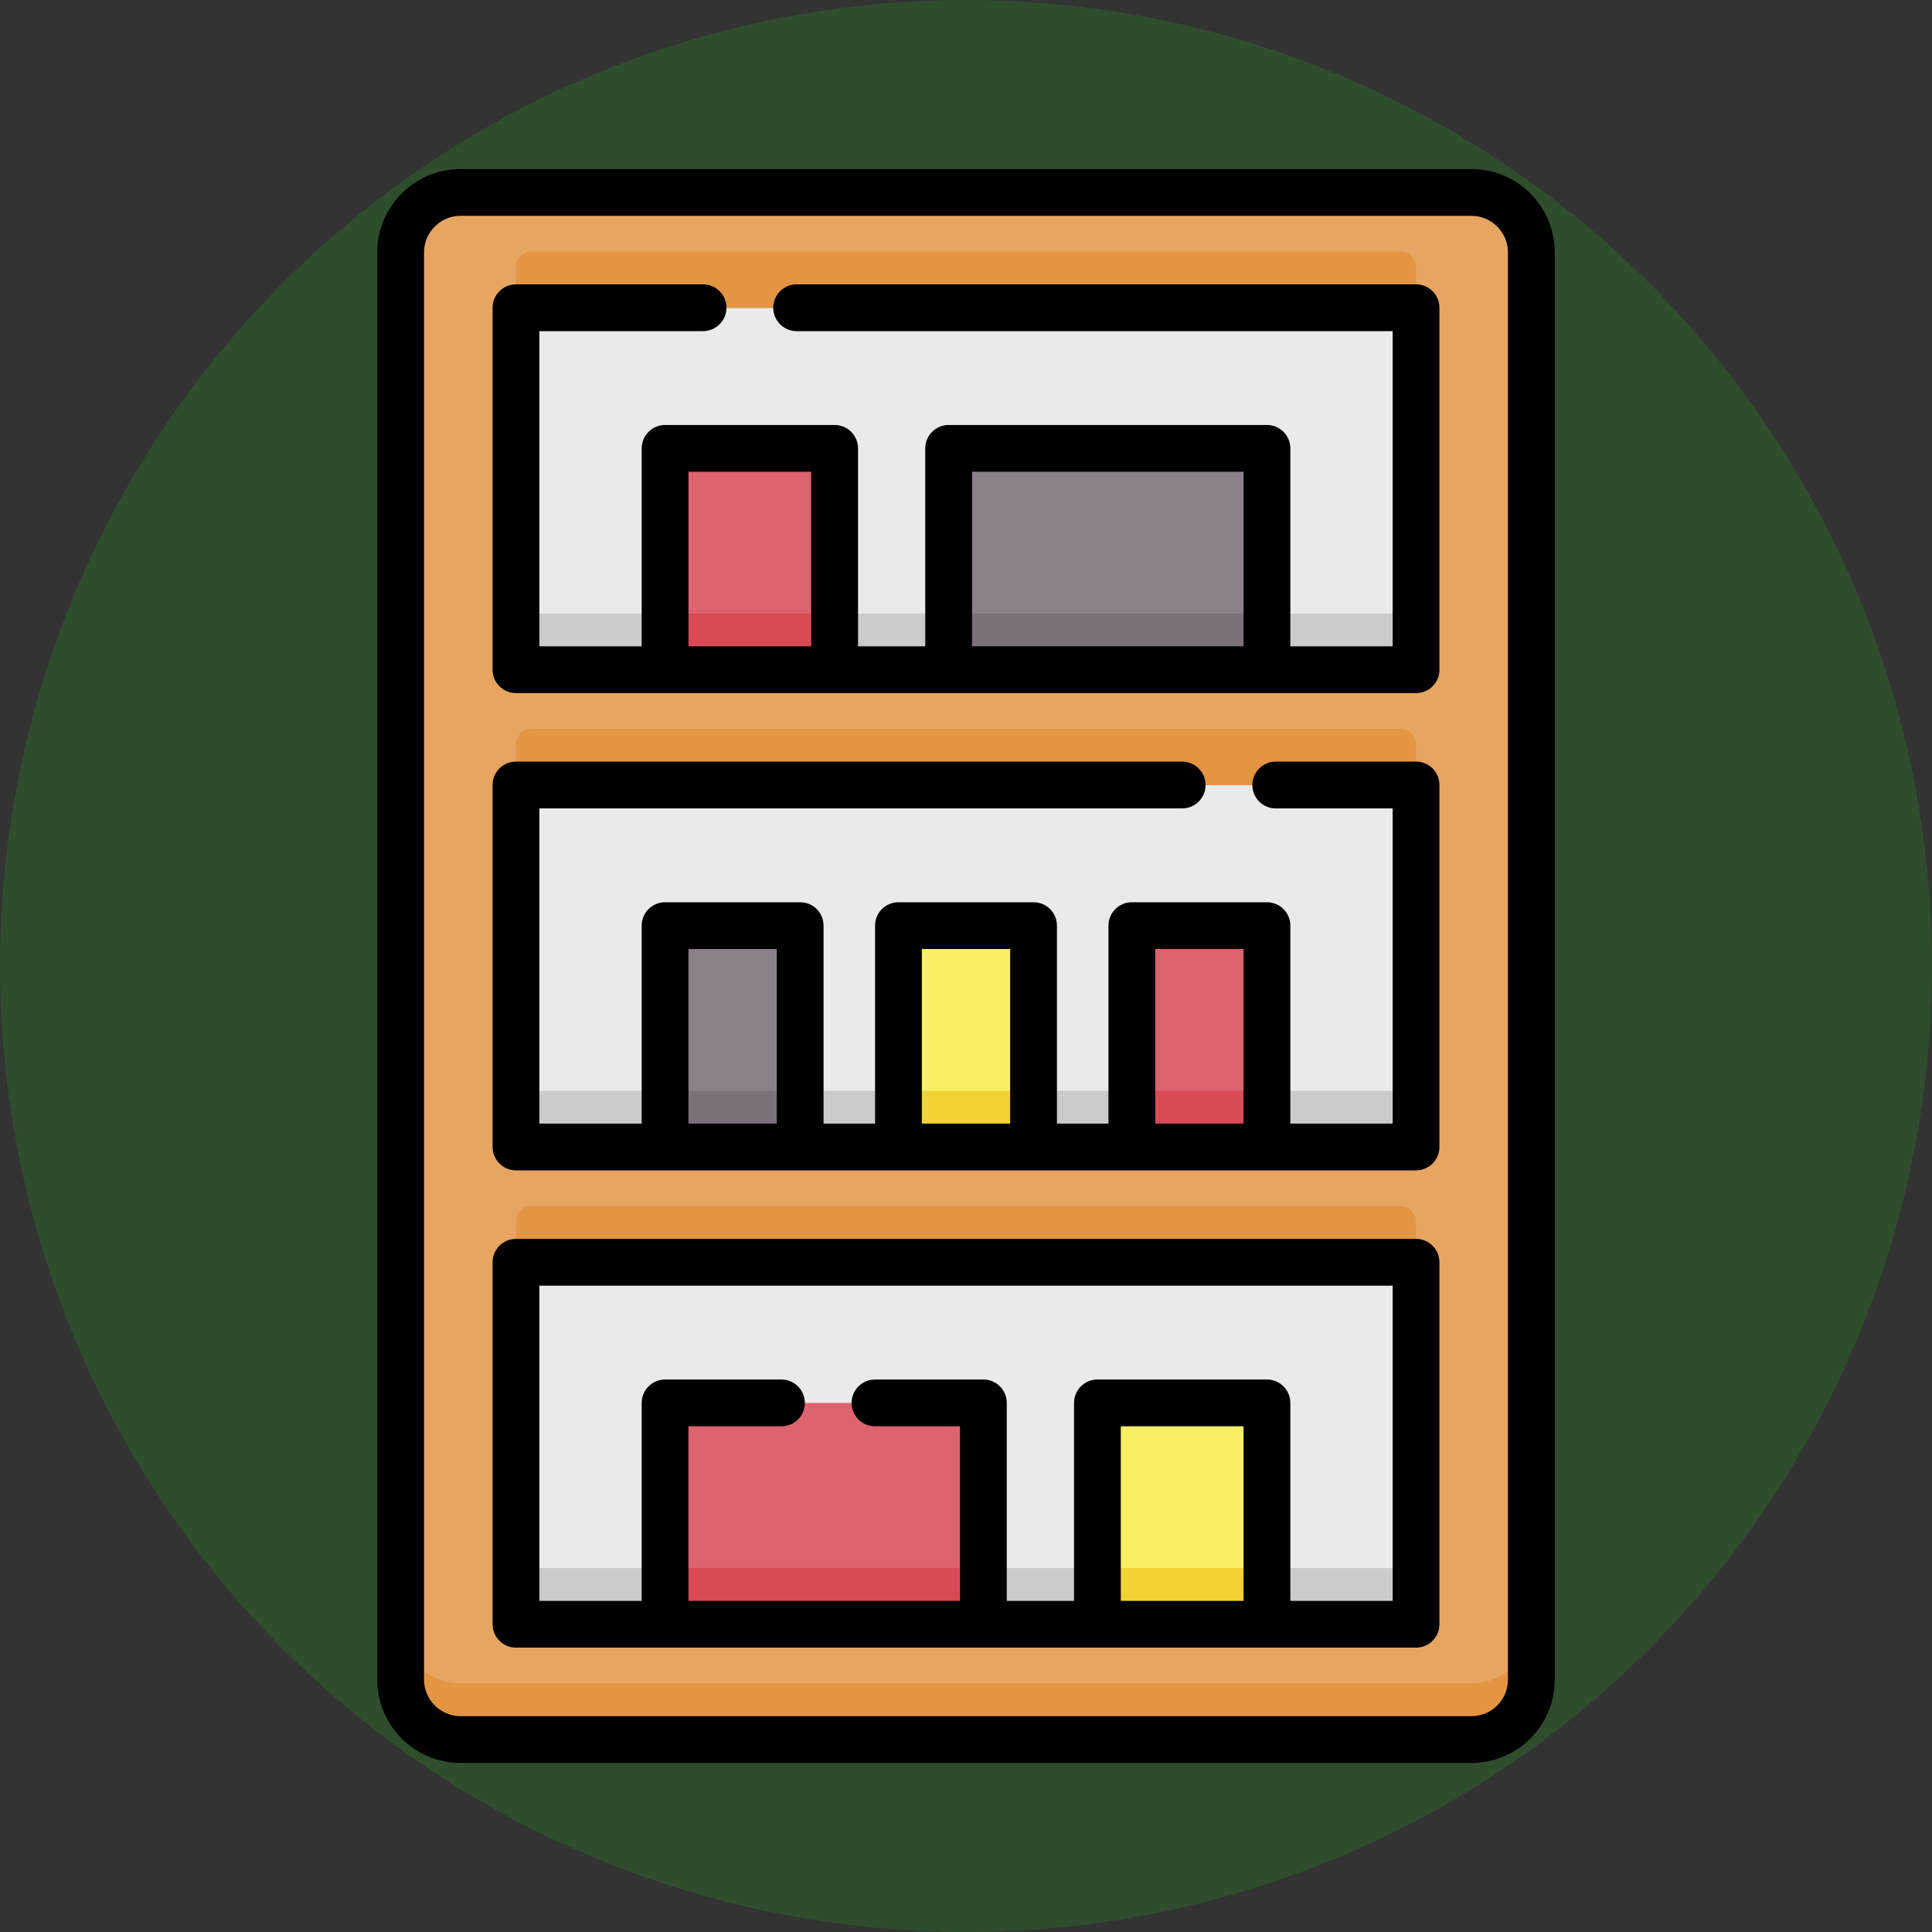 <svg width="80" height="80" viewBox="0 0 80 80" fill="none" xmlns="http://www.w3.org/2000/svg">
<rect x="0" y="0" width="80" height="80" fill="#333333" stroke="none"/>
<circle opacity="0.2" cx="40" cy="40" r="40" fill="#22B714"/>
<g clip-path="url(#clip0_34_1287)">
<path d="M21.365 12.743H58.636V27.731H21.365V12.743Z" fill="#EAEAEA"/>
<path d="M21.365 25.406H58.636V27.731H21.365V25.406Z" fill="#CBCBCB"/>
<path d="M21.365 32.506H58.636V47.494H21.365V32.506Z" fill="#EAEAEA"/>
<path d="M21.365 45.169H58.636V47.494H21.365V45.169Z" fill="#CBCBCB"/>
<path d="M21.365 52.269H58.636V67.256H21.365V52.269Z" fill="#EAEAEA"/>
<path d="M21.365 64.932H58.636V67.257H21.365V64.932Z" fill="#CBCBCB"/>
<path d="M33.133 47.494H27.539V38.329H33.133V47.494Z" fill="#8C808A"/>
<path d="M39.281 18.566H52.461V27.732H39.281V18.566Z" fill="#8C808A"/>
<path d="M42.797 47.494H37.203V38.329H42.797V47.494Z" fill="#F9EF63"/>
<path d="M52.461 67.257H45.441V58.092H52.461V67.257Z" fill="#F9EF63"/>
<path d="M27.539 18.566H34.559V27.732H27.539V18.566Z" fill="#DD636E"/>
<path d="M52.461 47.494H46.867V38.329H52.461V47.494Z" fill="#DD636E"/>
<path d="M40.719 67.257H27.539V58.092H40.719V67.257Z" fill="#DD636E"/>
<path d="M16.59 10.45V69.55C16.59 70.921 17.701 72.031 19.071 72.031H60.929C62.299 72.031 63.41 70.921 63.41 69.55V10.45C63.41 9.08 62.299 7.969 60.929 7.969H19.071C17.701 7.969 16.59 9.08 16.59 10.45ZM58.635 12.744V27.731H21.365V12.744H58.635ZM58.635 32.506V47.494H21.365V32.506H58.635ZM21.365 67.257V52.269H58.635V67.257H21.365Z" fill="#E7A561"/>
<path d="M21.365 30.827V32.506H58.636V30.827C58.636 30.471 58.347 30.181 57.99 30.181H22.011C21.654 30.181 21.365 30.471 21.365 30.827Z" fill="#E49542"/>
<path d="M60.929 69.706H19.071C17.701 69.706 16.59 68.596 16.59 67.225V69.55C16.59 70.92 17.701 72.031 19.071 72.031H60.929C62.299 72.031 63.41 70.92 63.41 69.55V67.225C63.41 68.596 62.299 69.706 60.929 69.706Z" fill="#E49542"/>
<path d="M21.365 50.59V52.269H58.636V50.59C58.636 50.233 58.347 49.944 57.99 49.944H22.011C21.654 49.944 21.365 50.233 21.365 50.59Z" fill="#E49542"/>
<path d="M21.365 11.065V12.743H58.636V11.065C58.636 10.708 58.347 10.419 57.99 10.419H22.011C21.654 10.419 21.365 10.708 21.365 11.065Z" fill="#E49542"/>
<path d="M27.539 25.407H34.559V27.731H27.539V25.407Z" fill="#DA4A54"/>
<path d="M39.281 25.406H52.461V27.731H39.281V25.406Z" fill="#7B7179"/>
<path d="M27.539 45.169H33.133V47.494H27.539V45.169Z" fill="#7B7179"/>
<path d="M37.203 45.169H42.797V47.494H37.203V45.169Z" fill="#F1D333"/>
<path d="M46.867 45.169H52.461V47.494H46.867V45.169Z" fill="#DA4A54"/>
<path d="M27.539 64.932H40.719V67.257H27.539V64.932Z" fill="#DA4A54"/>
<path d="M45.441 64.932H52.462V67.257H45.441V64.932Z" fill="#F1D333"/>
<path d="M60.929 7H19.071C17.169 7 15.621 8.548 15.621 10.45V69.55C15.621 71.453 17.169 73 19.071 73H60.929C62.831 73 64.379 71.453 64.379 69.55V10.45C64.379 8.548 62.831 7 60.929 7ZM62.441 69.55C62.441 70.384 61.763 71.063 60.929 71.063H19.071C18.237 71.063 17.558 70.384 17.558 69.55V10.45C17.558 9.616 18.237 8.937 19.071 8.937H60.929C61.763 8.937 62.441 9.616 62.441 10.45V69.55Z" fill="black"/>
<path d="M58.636 11.774H32.987C32.452 11.774 32.019 12.208 32.019 12.743C32.019 13.278 32.452 13.712 32.987 13.712H57.667V26.762H53.43V18.566C53.43 18.031 52.996 17.597 52.461 17.597H39.282C38.746 17.597 38.313 18.031 38.313 18.566V26.762H35.529V18.566C35.529 18.031 35.095 17.597 34.56 17.597H27.54C27.005 17.597 26.571 18.031 26.571 18.566V26.762H22.334V13.712H29.112C29.647 13.712 30.081 13.278 30.081 12.743C30.081 12.208 29.647 11.774 29.112 11.774H21.365C20.83 11.774 20.397 12.208 20.397 12.743V27.731C20.397 28.266 20.83 28.7 21.365 28.7H58.636C59.171 28.7 59.604 28.266 59.604 27.731V12.743C59.605 12.208 59.171 11.774 58.636 11.774ZM40.25 19.535H51.493V26.762H40.25V19.535ZM28.509 19.535H33.591V26.762H28.509V19.535Z" fill="black"/>
<path d="M58.636 31.537H52.826C52.291 31.537 51.858 31.971 51.858 32.506C51.858 33.041 52.291 33.475 52.826 33.475H57.667V46.525H53.43V38.328C53.43 37.793 52.996 37.36 52.461 37.36H46.868C46.333 37.36 45.899 37.793 45.899 38.328V46.525H43.766V38.328C43.766 37.793 43.332 37.36 42.797 37.36H37.204C36.669 37.36 36.235 37.793 36.235 38.328V46.525H34.102V38.328C34.102 37.793 33.668 37.36 33.133 37.36H27.54C27.005 37.36 26.571 37.793 26.571 38.328V46.525H22.334V33.475H48.951C49.486 33.475 49.92 33.041 49.92 32.506C49.92 31.971 49.486 31.537 48.951 31.537H21.365C20.83 31.537 20.397 31.971 20.397 32.506V47.493C20.397 48.029 20.83 48.462 21.365 48.462H58.636C59.171 48.462 59.604 48.029 59.604 47.493V32.506C59.604 31.971 59.171 31.537 58.636 31.537ZM47.836 39.297H51.493V46.525H47.836V39.297ZM38.172 39.297H41.829V46.525H38.172V39.297ZM28.508 39.297H32.165V46.525H28.508V39.297Z" fill="black"/>
<path d="M58.636 51.3H21.365C20.83 51.3 20.397 51.733 20.397 52.269V67.256C20.397 67.791 20.83 68.225 21.365 68.225H58.636C59.171 68.225 59.604 67.791 59.604 67.256V52.269C59.604 51.733 59.171 51.3 58.636 51.3ZM51.493 66.288H46.41V59.06H51.493V66.288ZM57.667 66.288H53.43V58.091C53.43 57.556 52.996 57.123 52.461 57.123H45.441C44.906 57.123 44.473 57.556 44.473 58.091V66.288H41.688V58.091C41.688 57.556 41.255 57.123 40.72 57.123H36.233C35.698 57.123 35.264 57.556 35.264 58.091C35.264 58.627 35.698 59.06 36.233 59.06H39.751V66.288H28.508V59.06H32.358C32.894 59.06 33.327 58.627 33.327 58.091C33.327 57.556 32.894 57.123 32.358 57.123H27.54C27.005 57.123 26.571 57.556 26.571 58.091V66.288H22.334V53.237H57.667V66.288H57.667Z" fill="black"/>
</g>
<defs>
<clipPath id="clip0_34_1287">
<rect width="66" height="66" fill="white" transform="translate(7 7)"/>
</clipPath>
</defs>
</svg>
